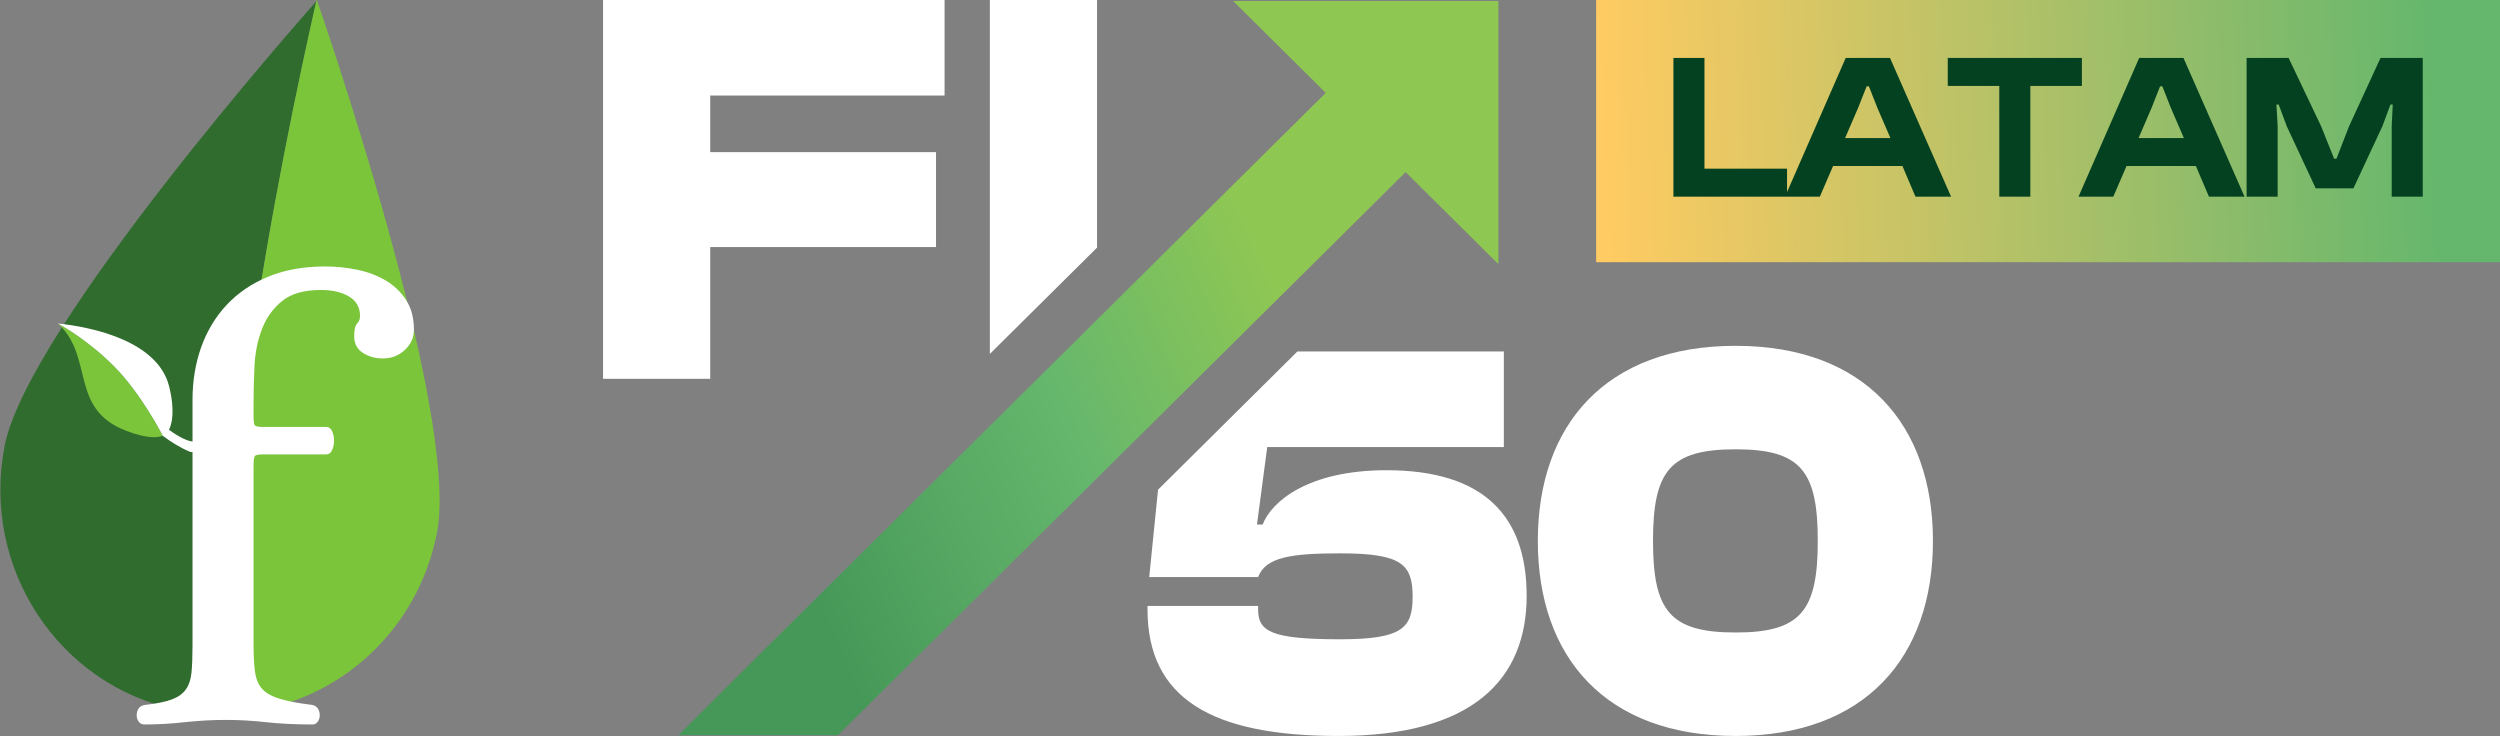 <svg width="1087" height="320" viewBox="0 0 1087 320" fill="none" xmlns="http://www.w3.org/2000/svg">
<rect x="0" y="0" width="1087" height="320" fill="#808080" stroke="none"/>
<path fill-rule="evenodd" clip-rule="evenodd" d="M503.523 212.909L564.109 152.824H653.871V194.372H550.995L546.534 228.053H549.014C552.73 218.219 568.596 204.452 602.809 204.452C645.693 204.452 663.788 224.857 663.788 259.03C663.788 295.661 639.991 320 581.982 320C526.952 320 498.938 303.774 498.938 264.93V263.455H547.028V264.93C547.028 274.518 552.483 277.96 582.728 277.96C609.746 277.96 614.208 273.043 614.208 259.522C614.208 245.508 609.746 240.591 582.728 240.591C561.159 240.591 550.254 242.312 547.028 250.917H499.681L503.523 212.909ZM840.443 235.183C840.443 285.827 810.944 320 754.669 320C698.152 320 668.648 285.827 668.648 235.183C668.648 184.784 698.152 150.365 754.669 150.365C810.944 150.365 840.443 184.784 840.443 235.183ZM718.727 235.183C718.727 265.668 726.163 275.01 754.669 275.01C782.932 275.01 790.369 265.668 790.369 235.183C790.369 204.698 782.932 195.355 754.669 195.355C726.163 195.355 718.727 204.698 718.727 235.183Z" fill="white"/>
<path fill-rule="evenodd" clip-rule="evenodd" d="M476.995 107.664L430.39 153.883V0H476.995V107.664ZM308.813 107.435V164.717H262.208V0H410.698V41.548H308.813V66.133H406.98V107.435H308.813Z" fill="white"/>
<rect width="393" height="114" transform="translate(694)" fill="url(#paint0_linear_301_150)"/>
<path d="M777.01 85.5V73.35H741.1V25.2H727.6V85.5H777.01ZM791.264 85.5L797.024 72.18H827.174L832.844 85.5H848.324L821.774 25.2H802.514L776.144 85.5H791.264ZM807.914 46.89L811.604 37.53H812.594L816.284 46.89L821.954 60.03H802.244L807.914 46.89ZM882.793 85.5V37.35H905.203V25.2H846.883V37.35H869.293V85.5H882.793ZM918.863 85.5L924.623 72.18H954.773L960.443 85.5H975.923L949.373 25.2H930.113L903.743 85.5H918.863ZM935.513 46.89L939.203 37.53H940.193L943.883 46.89L949.553 60.03H929.843L935.513 46.89ZM990.323 85.5V54.9L989.783 45.45H990.773L994.283 54.9L1006.88 81.9H1023.26L1035.86 54.9L1039.37 45.45H1040.36L1039.91 54.9V85.5H1053.41V25.2H1035.05L1021.37 54.9L1015.88 69.03H1014.89L1009.22 54.9L995.093 25.2H976.823V85.5H990.323Z" fill="#044120"/>
<path fill-rule="evenodd" clip-rule="evenodd" d="M651.501 114.84V0.436H536.168L576.431 40.373L329.54 285.222L294.979 319.677H364.282L611.168 74.831L651.501 114.84Z" fill="url(#paint1_linear_301_150)"/>
<path d="M137.603 0.469C132.9 5.775 12.193 142.008 2.021 193.813C-8.344 246.672 25.309 298.079 77.221 308.644C87.677 310.78 98.088 311.1 108.107 309.788C84.064 250.768 123.172 64.086 137.603 0.469Z" fill="#316C2F"/>
<path fill-rule="evenodd" clip-rule="evenodd" d="M137.746 0C137.746 0 137.687 0.05 137.601 0.156C123.17 63.773 84.062 250.433 108.105 309.459C147.834 304.328 181.689 273.98 189.978 231.765C200.357 178.934 137.746 0 137.746 0Z" fill="#7BC53A"/>
<path d="M83.706 180.83C83.706 179.114 83.706 176.844 83.706 174.009C83.706 165.693 84.971 157.981 87.502 150.886C90.057 143.796 93.766 137.651 98.662 132.455C103.562 127.26 109.576 123.185 116.723 120.262C123.87 117.328 132.069 115.857 141.292 115.857C145.995 115.857 150.66 116.328 155.266 117.27C159.882 118.218 164.021 119.782 167.7 121.952C171.363 124.127 174.322 126.957 176.571 130.455C178.85 133.959 179.97 138.269 179.97 143.363C179.97 146.781 178.654 149.704 176.004 152.167C173.388 154.628 170.185 155.857 166.407 155.857C163.209 155.857 160.339 155.045 157.795 153.442C155.266 151.828 153.999 149.421 153.999 146.204C153.999 143.363 154.425 141.527 155.266 140.672C156.113 139.833 156.541 138.742 156.541 137.407C156.541 133.639 154.935 130.803 151.731 128.902C148.535 127.018 144.487 126.076 139.608 126.076C132.264 126.076 126.597 127.664 122.665 130.887C118.701 134.104 115.783 138.17 113.901 143.08C112.022 148.013 110.941 153.355 110.657 159.119C110.376 164.883 110.239 170.323 110.239 175.435V180.83C110.239 183.089 110.427 184.47 110.804 184.928C111.183 185.405 112.392 185.641 114.475 185.641H141.86C142.988 185.641 143.831 186.248 144.4 187.481C144.963 188.725 145.243 190.085 145.243 191.601C145.243 193.118 144.963 194.484 144.4 195.71C143.831 196.946 142.988 197.572 141.86 197.572H114.475C112.392 197.572 111.183 197.797 110.804 198.273C110.427 198.735 110.239 200.299 110.239 202.939V279.828C110.239 284.555 110.427 288.489 110.804 291.598C111.183 294.715 112.109 297.224 113.629 299.121C115.126 301.013 117.621 302.528 121.094 303.653C124.583 304.786 129.421 305.74 135.653 306.492C136.781 306.685 137.632 307.209 138.193 308.056C138.761 308.899 139.03 309.895 139.03 311.031C139.03 311.982 138.761 312.892 138.193 313.721C137.632 314.576 136.872 315 135.936 315C128.401 315 121.663 314.682 115.739 314.011C109.812 313.354 104.018 313.015 98.387 313.015C92.353 313.015 86.333 313.354 80.308 314.011C74.269 314.682 68.457 315 62.808 315C61.682 315 60.823 314.576 60.269 313.721C59.703 312.892 59.421 311.982 59.421 311.031C59.421 309.895 59.703 308.899 60.269 308.056C60.823 307.209 61.779 306.685 63.094 306.492C68.173 305.922 72.068 305.133 74.815 304.085C77.532 303.05 79.555 301.582 80.869 299.682C82.197 297.801 82.993 295.336 83.275 292.299C83.56 289.289 83.706 285.417 83.706 280.667V202.939V180.83Z" fill="white"/>
<path d="M49.565 159.246C37.539 147.16 25.21 140.666 25.21 140.666C41.075 155.254 29.962 177.661 54.714 187.249C63.895 190.808 68.563 190.343 70.779 189.488C70.779 189.488 61.58 171.319 49.565 159.246Z" fill="#7BC53A"/>
<path fill-rule="evenodd" clip-rule="evenodd" d="M84.713 192.005C82.006 192.22 77.765 189.995 73.477 186.885C74.638 184.536 76.253 178.934 73.526 167.97C68.628 148.316 40.188 142.179 25.21 140.666C25.21 140.666 37.539 147.159 49.565 159.246C61.58 171.319 70.779 189.488 70.779 189.488C74.46 192.22 78.541 194.79 82.596 196.427C85.502 197.587 90.428 191.544 84.713 192.005Z" fill="white"/>
<defs>
<linearGradient id="paint0_linear_301_150" x1="0" y1="0" x2="361.818" y2="-16.939" gradientUnits="userSpaceOnUse">
<stop stop-color="#FFCB62"/>
<stop offset="1" stop-color="#65B76D"/>
</linearGradient>
<linearGradient id="paint1_linear_301_150" x1="617.646" y1="37.5" x2="314.546" y2="169.147" gradientUnits="userSpaceOnUse">
<stop stop-color="#8FC753"/>
<stop offset="0.278" stop-color="#8FC753"/>
<stop offset="0.603" stop-color="#65B76D"/>
<stop offset="1" stop-color="#469858"/>
</linearGradient>
</defs>
</svg>
